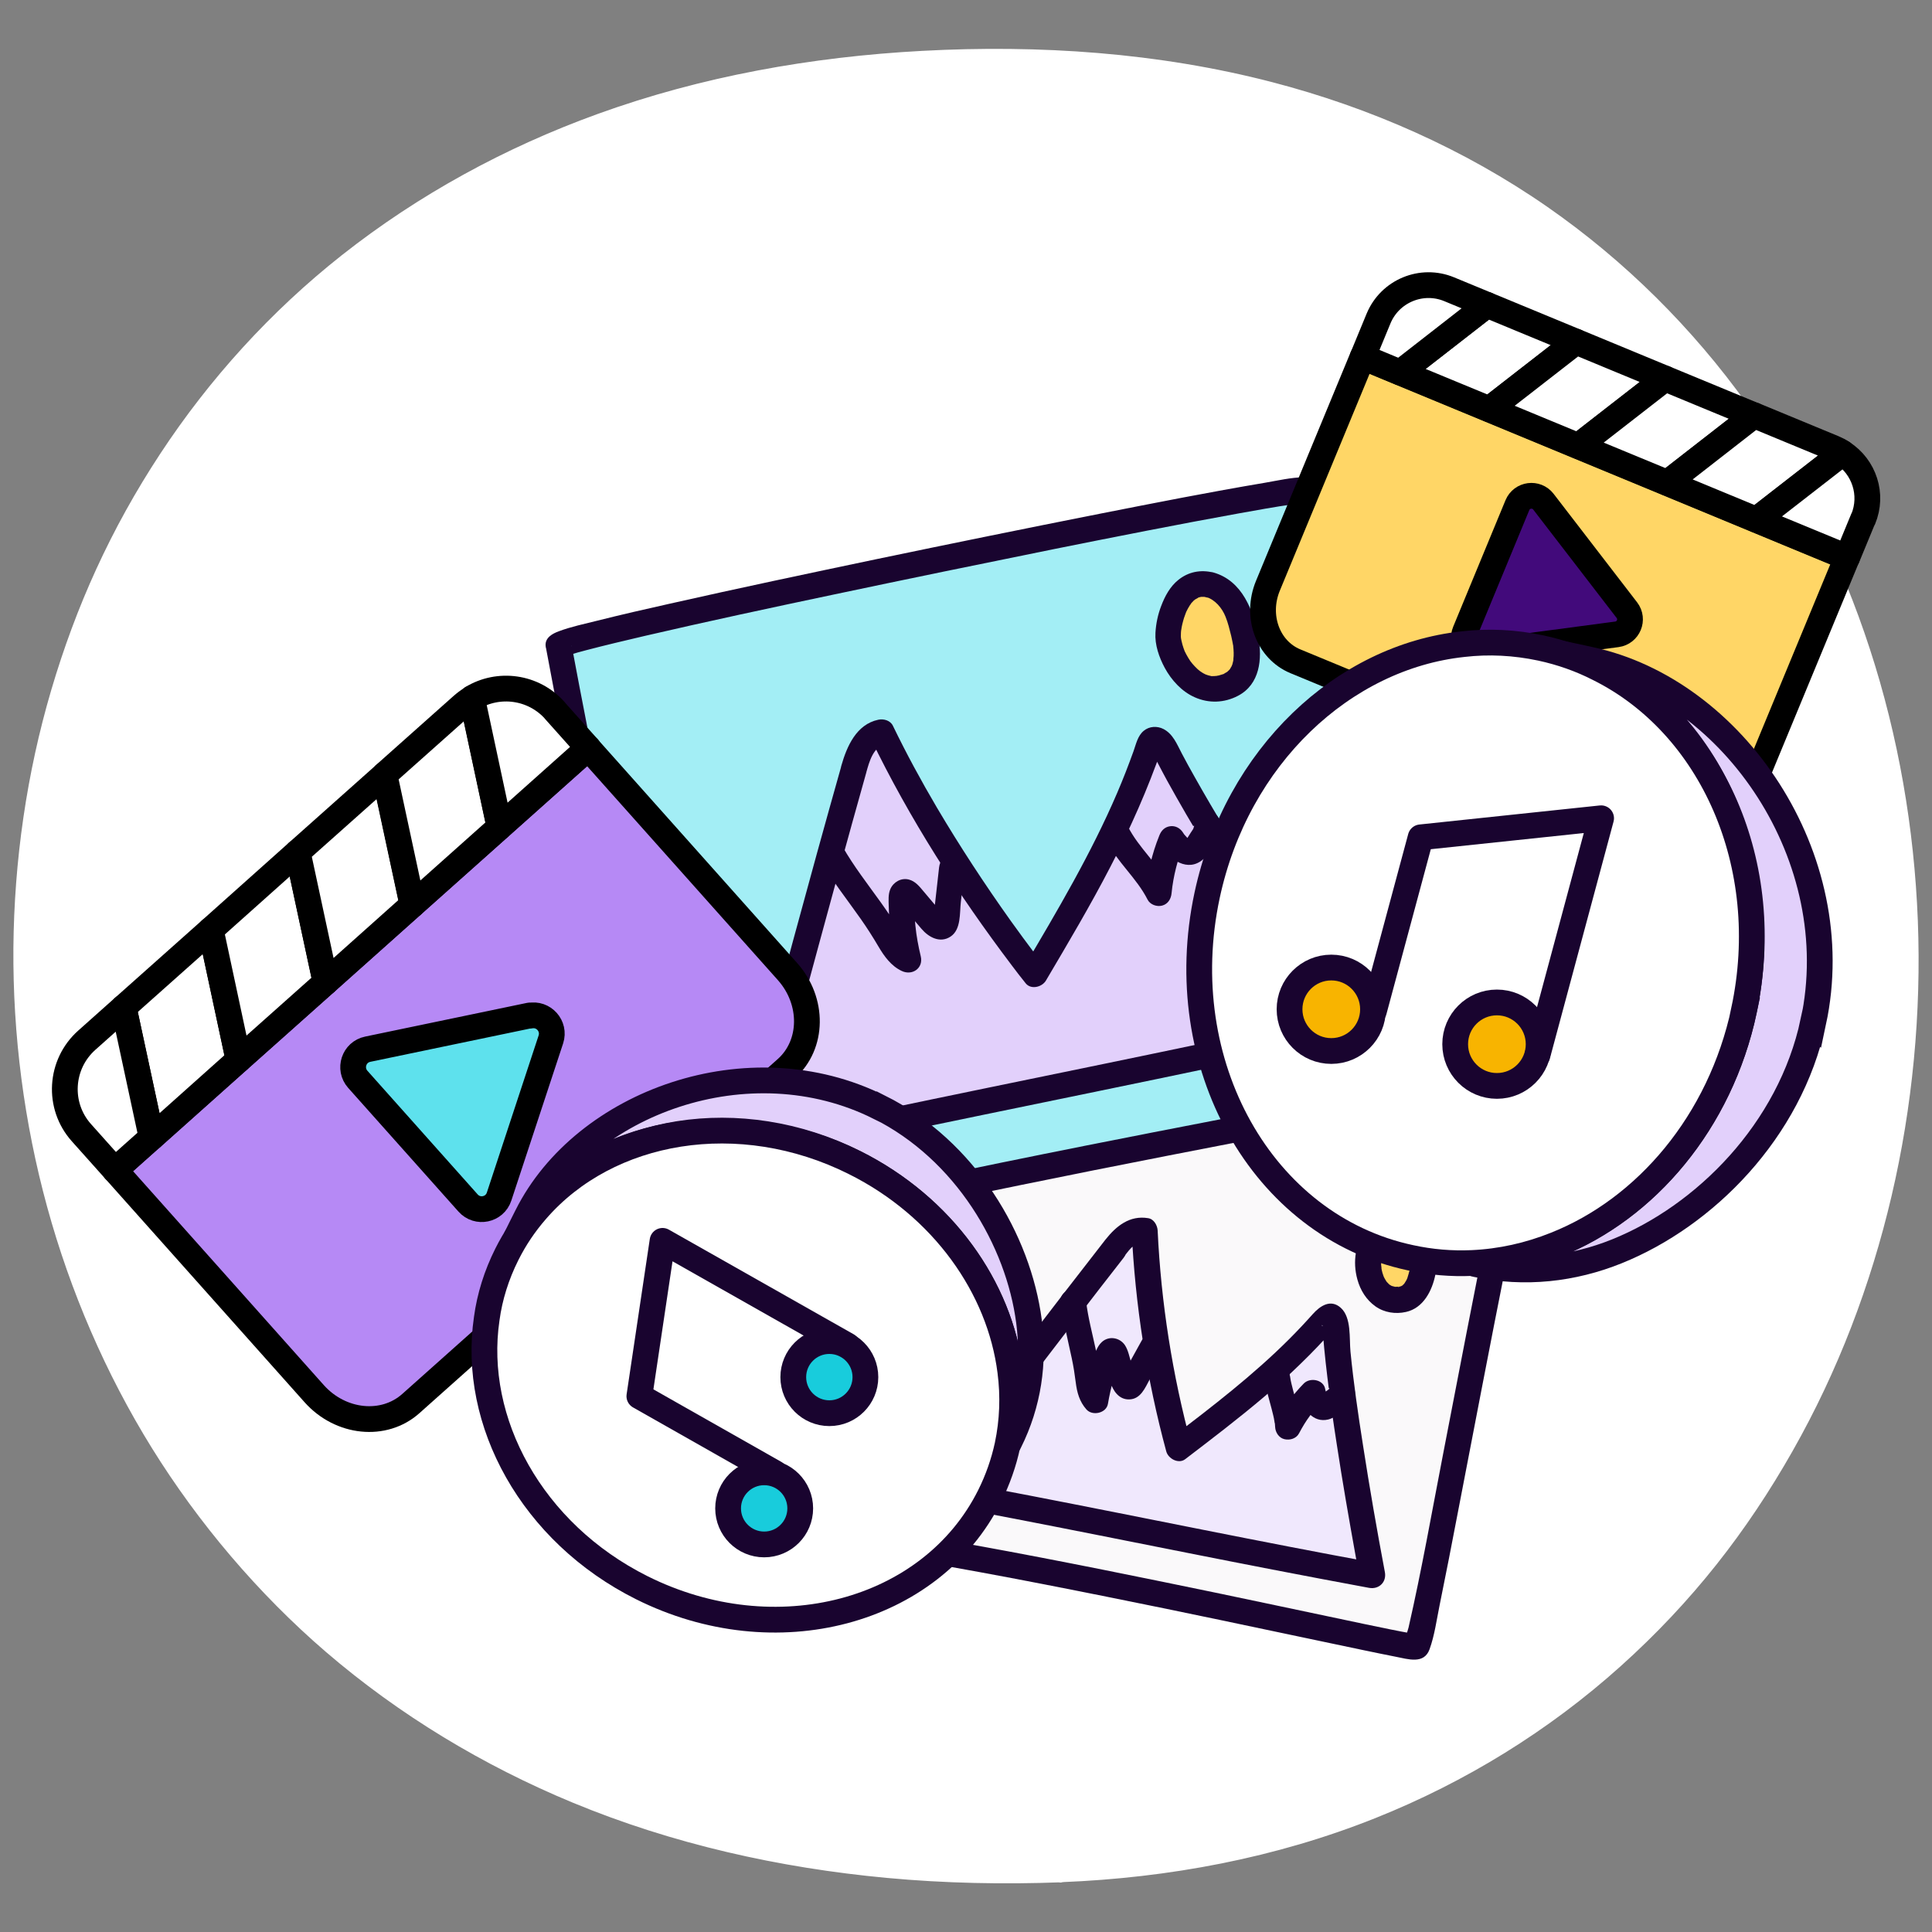 <?xml version="1.0" encoding="UTF-8"?>
<svg xmlns="http://www.w3.org/2000/svg" viewBox="0 0 150 150">
  <rect x="0" y="0" width="150" height="150" fill="#808080" stroke="none"/>
  <defs>
    <style>
      .cls-1 {
        fill: #5ee1ed;
      }

      .cls-1, .cls-2, .cls-3, .cls-4, .cls-5, .cls-6, .cls-7, .cls-8, .cls-9, .cls-10 {
        stroke-width: 2px;
      }

      .cls-1, .cls-3, .cls-6, .cls-7, .cls-8 {
        stroke: #000;
      }

      .cls-1, .cls-3, .cls-6, .cls-7, .cls-8, .cls-10 {
        stroke-linecap: round;
        stroke-linejoin: round;
      }

      .cls-11 {
        fill: #f0e8fd;
      }

      .cls-12, .cls-2, .cls-7 {
        fill: #fff;
      }

      .cls-13, .cls-8 {
        fill: #ffd666;
      }

      .cls-14 {
        fill: #faf9fa;
      }

      .cls-15 {
        fill: #a3eef5;
      }

      .cls-16, .cls-5 {
        fill: #e2d0fb;
      }

      .cls-17 {
        fill: #19042f;
      }

      .cls-2, .cls-4, .cls-5, .cls-9 {
        stroke-miterlimit: 10;
      }

      .cls-2, .cls-4, .cls-5, .cls-9, .cls-10 {
        stroke: #19042f;
      }

      .cls-3 {
        fill: #420a7b;
      }

      .cls-4 {
        fill: #18ccdc;
      }

      .cls-6 {
        fill: #b689f5;
      }

      .cls-9 {
        fill: #f8b400;
      }

      .cls-10 {
        fill: none;
      }
    </style>
  </defs>
  <g id="Layer_1" data-name="Layer 1">
    <g>
      <path class="cls-12" d="m82.42,145.13c86.66-3.35,89.02-138.3-2.71-140.31-105.57-2.32-102.41,144.38,2.71,140.31Z"/>
      <path class="cls-12" d="m82.42,146.13c8.33-.33,16.63-1.88,24.38-4.98,6.98-2.79,13.43-6.76,19.02-11.78s9.82-10.48,13.35-16.7,6.07-12.9,7.69-19.81,2.32-14.22,2.04-21.39-1.51-14.29-3.73-21.1-5.37-13.18-9.5-18.95c-4.27-5.96-9.5-11.16-15.52-15.35-6.46-4.49-13.76-7.71-21.37-9.69-8.85-2.3-18.09-2.92-27.2-2.43-8.57.46-17.13,1.98-25.21,4.91-7.15,2.59-13.87,6.25-19.84,10.96-5.49,4.34-10.25,9.57-14.09,15.41s-6.55,11.86-8.46,18.34-2.88,13.26-2.94,20.01c-.05,6.78.83,13.58,2.62,20.12s4.54,12.94,8.14,18.74,8.24,11.29,13.52,15.83c5.71,4.9,12.19,8.8,19.13,11.68,7.77,3.22,16.04,5.07,24.4,5.85,4.51.42,9.05.51,13.57.34,1.28-.05,1.29-2.05,0-2-8.88.34-17.81-.36-26.44-2.51-7.41-1.84-14.53-4.74-21.03-8.77-5.94-3.69-11.26-8.28-15.79-13.65-4.27-5.07-7.83-10.92-10.46-17.08s-4.3-12.59-5.09-18.88-.75-13.36.21-19.71,2.88-12.94,5.6-18.78,6.52-11.66,11.02-16.55c4.8-5.22,10.37-9.54,16.58-12.95,6.86-3.77,14.33-6.3,22.01-7.79,8.86-1.72,18.08-2.11,27.07-1.27,8.11.76,16.17,2.74,23.57,6.18,6.62,3.08,12.64,7.24,17.79,12.4,4.95,4.97,8.98,10.71,12.09,17.02s5.15,12.88,6.32,19.73c1.16,6.77,1.4,13.89.72,20.82s-2.31,13.82-4.86,20.34-5.99,12.52-10.25,17.82-9.77,10.28-15.79,13.99c-6.51,4.01-13.71,6.74-21.2,8.25-3.98.8-8.01,1.25-12.07,1.41-1.28.05-1.29,2.05,0,2Z"/>
    </g>
  </g>
  <g id="Layer_6" data-name="Layer 6">
    <g>
      <g>
        <g>
          <path class="cls-14" d="m73.52,83.35c.13-.62,43.78,8.07,43.68,8.59-2.89,14.01-6.82,35.7-7.19,35.92-.38.22-26.18-5.8-43.61-8.46,0,0,3.99-21.55,7.13-36.05Z"/>
          <path class="cls-17" d="m74.48,83.61c-.16.46-.48.58-.77.69-.19.07-.12,0-.03.01.1.02.21,0,.31.02.15.01.3.03.45.05.09.01.18.02.27.03.16.02-.25-.04-.09-.01.06,0,.11.02.17.02,1.2.17,2.39.37,3.59.58,3.73.65,7.45,1.35,11.16,2.07,4.31.83,8.61,1.69,12.91,2.57,3.52.72,7.04,1.45,10.55,2.24,1.01.23,2.03.45,3.03.72.24.06.49.18.74.22.17.03-.26-.13-.14-.06-.1-.06-.32-.37-.37-.62-.12-.56-.1-.13-.15.1-.04.19-.08.38-.12.57-.08.38-.16.77-.24,1.15-1.28,6.3-2.49,12.62-3.71,18.94-.87,4.49-1.66,9-2.68,13.46-.07.32-.31.81-.29,1.13,0-.06.1-.24.21-.34.19-.17.46-.24.67-.28-.02,0-.04,0-.06,0-.05,0-.26-.02-.02,0s-.05,0-.11-.02c-1.27-.22-2.52-.49-3.78-.75-5.16-1.08-10.3-2.19-15.47-3.24-6.44-1.32-12.89-2.59-19.37-3.69-1.5-.25-3.01-.5-4.51-.73l.7,1.23c.5-2.71,1.02-5.42,1.53-8.13,1.12-5.87,2.26-11.75,3.45-17.61.7-3.44,1.41-6.88,2.15-10.32.27-1.25-1.66-1.79-1.93-.53-1.33,6.14-2.56,12.31-3.77,18.48-.96,4.91-1.9,9.82-2.83,14.74-.18.95-.36,1.89-.53,2.84-.09.48.13,1.14.7,1.23,6.66,1.02,13.27,2.28,19.88,3.61,5.8,1.16,11.58,2.39,17.37,3.61,1.67.35,3.34.71,5.02,1.04.94.18,2.19.61,2.62-.58.39-1.08.55-2.29.78-3.42.49-2.4.96-4.81,1.42-7.22,1.25-6.47,2.48-12.94,3.77-19.4.31-1.56.62-3.12.94-4.67.12-.58.45-1.36.13-1.91-.16-.28-.4-.4-.68-.51-.62-.24-1.3-.38-1.94-.53-3.15-.76-6.33-1.41-9.5-2.07-4.4-.91-8.8-1.79-13.2-2.66-4.06-.79-8.13-1.57-12.2-2.3-1.42-.25-2.84-.5-4.26-.72-.82-.13-1.67-.32-2.51-.32-.55,0-1,.21-1.2.77-.43,1.21,1.5,1.74,1.93.53Z"/>
        </g>
        <g>
          <g>
            <path class="cls-11" d="m86.51,96.92c.59-.76,1.41-1.62,2.35-1.4.38,8.5,2.65,16.89,2.65,16.89,4.2-3.2,7.92-6.05,11.39-10.03.06-.07.13-.15.22-.18.32-.11.51.36.53.7.36,6.19,2.87,19.39,2.87,19.39-11.04-2.02-23.3-4.63-34.34-6.65,0,0,9.16-12.11,14.32-18.72Z"/>
            <path class="cls-17" d="m87.22,97.63c.26-.33.86-1.23,1.37-1.14l-.73-.96c.27,5.75,1.18,11.59,2.69,17.16.15.56.95,1,1.47.6,2.08-1.59,4.17-3.18,6.17-4.88.95-.81,1.88-1.64,2.77-2.51.47-.45.93-.92,1.38-1.39.23-.24.45-.48.68-.73.19-.21.39-.55.62-.69l-.5.14h-.02c-.15-.09-.29-.18-.44-.26-.13-.13.01-.08,0-.04s0,.18.01.23c.01.16.02.32.03.48.03.34.06.69.09,1.03.07.76.16,1.52.25,2.28.21,1.74.46,3.48.73,5.21.44,2.89.94,5.76,1.46,8.64.11.59.22,1.19.33,1.78l1.23-1.23c-8.96-1.64-17.89-3.5-26.84-5.23-2.5-.48-5-.96-7.5-1.42l.6,1.47c3.45-4.56,6.91-9.11,10.4-13.65,1.25-1.63,2.5-3.25,3.77-4.87.33-.43.41-1,0-1.41-.35-.35-1.08-.43-1.41,0-4.48,5.74-8.88,11.54-13.28,17.33-.4.53-.8,1.06-1.2,1.59-.37.49,0,1.36.6,1.47,8.96,1.64,17.89,3.5,26.84,5.23,2.5.48,5,.96,7.5,1.42.78.14,1.38-.45,1.23-1.23-.62-3.28-1.19-6.56-1.7-9.86-.38-2.41-.73-4.82-.97-7.25-.1-1.03.09-2.64-.75-3.4-.79-.71-1.61-.15-2.18.49s-1.19,1.3-1.82,1.93c-2.8,2.8-5.94,5.21-9.08,7.61l1.47.6c-1.46-5.4-2.35-11.04-2.61-16.63-.02-.4-.29-.89-.73-.96-1.43-.24-2.47.59-3.32,1.66-.34.42-.41,1,0,1.41.35.35,1.08.43,1.41,0Z"/>
          </g>
          <g>
            <path class="cls-13" d="m109.79,94.9c.74.59.96,1.65.84,2.59s-.29,3.79-2.59,3.37c-1.57-.29-2.15-2.47-1.69-4,.23-.75,1.88-3.2,3.44-1.97Z"/>
            <path class="cls-17" d="m109.09,95.61c.07.05.13.11.19.17.03.03.18.24.06.06.05.07.09.14.13.22.02.03.11.28.04.07.06.17.1.33.14.5.06.27,0-.2,0,.08,0,.09.01.18.01.26,0,.24-.03.48-.06.73,0,.08-.02.16-.03.24,0,.04-.03.2,0,0,.03-.21,0,.02,0,.06-.07.43-.18.83-.31,1.25-.06.19.11-.21.02-.04-.03.05-.05.1-.07.15-.05.1-.11.18-.17.28-.09.17.16-.17.03-.03-.02.02-.05.05-.07.08-.04.04-.08.07-.11.11-.1.11.21-.12,0,0-.04.02-.1.05-.14.08-.15.1.22-.05.04-.02-.05,0-.11.03-.16.05-.19.05-.07-.06.03,0-.04-.03-.26,0-.32,0-.23,0,.22.06-.02,0-.09-.02-.18-.05-.27-.07-.22-.06.18.11,0,0-.06-.03-.11-.07-.17-.1-.19-.11.15.15,0,0-.05-.05-.1-.09-.14-.14,0,0-.09-.09-.09-.1l.07.1s-.05-.07-.08-.11c-.09-.14-.17-.28-.24-.43.11.24.01.02,0-.03-.02-.07-.05-.14-.07-.21-.04-.14-.07-.29-.09-.43.05.25,0-.09-.01-.18,0-.17,0-.35,0-.52,0-.08-.03-.27,0-.03,0-.06.03-.15.04-.21.02-.1.05-.2.08-.31.07-.26-.11.19,0-.02.06-.11.11-.22.18-.32.07-.12.15-.24.23-.35.1-.15-.04.04-.04.05.01-.06.13-.16.17-.2.1-.12.21-.23.33-.34.02-.02.12-.13.15-.13-.12.09-.13.1-.04.03.04-.03.07-.05.11-.07.05-.04.11-.07.17-.1.19-.1.04.02,0,0,.01,0,.16-.05.18-.06.27-.07-.13-.02.04-.02.02,0,.17.01.18,0-.16-.03-.19-.03-.08,0,.04,0,.08.02.12.03.21.05-.17-.12.01,0,.08.06.17.11.25.17.42.32,1.14.08,1.37-.36.28-.53.09-1.03-.36-1.37-.71-.54-1.62-.59-2.43-.26-.74.31-1.3.89-1.78,1.51-.88,1.15-1.11,2.63-.72,4.02.23.83.69,1.57,1.39,2.07s1.58.62,2.38.44c1.35-.3,2.03-1.65,2.28-2.89.32-1.6.47-3.59-.93-4.74-.4-.33-1.03-.42-1.41,0-.34.37-.43,1.06,0,1.41Z"/>
          </g>
          <g>
            <path class="cls-11" d="m83.36,101.06c.21,1.89.92,4.09,1.13,5.99.06.6.15,1.24.57,1.68.2-1.24.55-2.45,1.05-3.6.05-.12.13-.25.25-.25.14,0,.22.16.26.3.19.65.39,1.3.58,1.96.08.27.3.61.56.5.1-.04.16-.14.21-.24.51-.93,1.02-1.86,1.53-2.78"/>
            <path class="cls-17" d="m82.36,101.06c.17,1.49.54,2.93.85,4.39.14.65.23,1.25.31,1.88.1.79.29,1.49.83,2.1.47.53,1.55.29,1.67-.44.11-.64.25-1.28.43-1.9.09-.31.19-.62.31-.93.05-.13.1-.26.15-.39.03-.09.07-.17.1-.26,0,.03-.02.06-.04.09l-.44.26.09-.02h-.53l-.1-.04-.36-.36c.06.09.07.09.02,0,.03.09.06.19.08.28.05.16.1.33.15.49.1.35.21.7.31,1.05.21.69.66,1.41,1.48,1.39.89-.02,1.23-.89,1.59-1.55s.73-1.33,1.1-1.99c.62-1.13-1.1-2.14-1.73-1.01-.26.46-.51.93-.77,1.39-.13.24-.27.49-.4.73-.07.12-.39.53-.37.66l1.08.02c-.05-.1-.07-.12-.04-.06,0,.08-.06-.21-.07-.25-.08-.26-.15-.51-.23-.77-.14-.46-.23-.98-.49-1.38-.4-.6-1.25-.75-1.8-.24-.38.35-.53.91-.71,1.38-.35.94-.6,1.91-.76,2.89l1.67-.44c-.2-.22-.26-.8-.31-1.22-.08-.68-.21-1.35-.35-2.01-.26-1.23-.61-2.52-.75-3.73-.06-.54-.42-1-1-1-.49,0-1.06.46-1,1h0Z"/>
          </g>
          <g>
            <path class="cls-11" d="m99.14,106.51c.07,1.38.79,2.89.86,4.27.51-.98,1.17-1.89,1.95-2.68.08.54.37,1.23.9,1.13.13-.03.24-.1.35-.18.57-.42.62-.34,1-.94"/>
            <path class="cls-17" d="m98.14,106.51c.05.79.23,1.56.44,2.32.09.34.19.69.27,1.04.04.17.08.34.1.51,0,.06.02.11.03.17-.01-.11-.02-.13,0-.06,0,.1.02.19.02.29.02.43.29.86.73.96s.92-.06,1.13-.46c.25-.48.53-.94.85-1.37.03-.05.07-.09.1-.14.02-.03.15-.19.03-.04.08-.1.16-.2.25-.3.18-.21.37-.42.56-.61l-1.67-.44c.17,1.03.96,2.11,2.14,1.83.4-.1.75-.38,1.08-.62.37-.26.62-.58.86-.96.28-.44.11-1.12-.36-1.37s-1.07-.12-1.37.36c-.04.06-.08.13-.12.19-.13.2-.02-.02.02-.02-.02,0-.17.16-.18.18.1-.15.18-.13.06-.06-.04.03-.09.06-.13.09-.12.08-.23.17-.35.25-.06.04-.26.11-.05.03l.15-.02c.18.03.21.04.11,0l.14.06c.13.11.15.13.07.06-.12-.13.1.2.01.02-.01-.02-.09-.17-.09-.17.02,0,.08.24.02.03-.04-.13-.07-.26-.1-.4-.12-.76-1.19-.94-1.67-.44-.83.85-1.55,1.83-2.1,2.88l1.86.5c-.05-.79-.23-1.56-.44-2.32-.09-.34-.19-.69-.27-1.04-.04-.17-.08-.34-.1-.51,0-.06-.02-.11-.03-.17.01.11.02.13,0,.06,0-.1-.02-.19-.02-.29-.03-.52-.44-1.03-1-1-.52.02-1.03.44-1,1h0Z"/>
          </g>
        </g>
      </g>
      <g>
        <g>
          <path class="cls-15" d="m43.4,50.14c-.15-.81,57.97-12.75,58.1-12.07,3.58,18.2,9.82,46.11,9.47,46.56-.35.46-35.16,6.45-57.96,12.19,0,0-6.08-27.76-9.61-46.69Z"/>
          <path class="cls-17" d="m44.4,50.14c.03.36-.25.67-.45.81.03-.02.07-.03.1-.05-.33.19-.05.02.14-.04.43-.14.86-.26,1.29-.37,1.52-.4,3.06-.76,4.59-1.12,4.87-1.13,9.77-2.18,14.66-3.21,5.73-1.21,11.47-2.39,17.21-3.55,4.74-.95,9.48-1.89,14.24-2.75,1.4-.25,2.81-.51,4.22-.71.07-.01.43-.06.21-.03s.12-.01.19-.02c.14-.02.28-.03.42-.04.24-.02.21.03-.03-.03-.18-.05-.79-.41-.67-.68-.05.11.1.51.13.64.1.49.19.98.29,1.46,1.68,8.41,3.46,16.79,5.23,25.18,1.25,5.91,2.61,11.82,3.64,17.77.05.3.1.61.15.91-.07-.46-.03.18.01.25-.09-.15.27-.65.46-.77.03-.02.32-.09.1-.05-.17.04-.33.09-.49.13-1.68.4-3.39.71-5.09,1.05-6.89,1.35-13.79,2.66-20.68,4.03-8.58,1.71-17.15,3.49-25.67,5.49-1.96.46-3.91.93-5.87,1.42l1.23.7c-.77-3.5-1.52-7.01-2.27-10.51-1.62-7.6-3.21-15.21-4.75-22.83-.89-4.44-1.77-8.89-2.6-13.34-.24-1.26-2.16-.73-1.93.53,1.5,8.03,3.13,16.03,4.79,24.03,1.32,6.35,2.67,12.7,4.04,19.04.26,1.21.52,2.41.79,3.62.12.54.73.82,1.23.7,8.59-2.16,17.25-4.01,25.92-5.78,7.7-1.58,15.43-3.06,23.15-4.56,2.3-.44,4.6-.88,6.89-1.36.93-.19,2.73-.28,2.74-1.56,0-.55-.14-1.13-.23-1.67-.17-1-.37-2-.57-3-.62-3.15-1.29-6.29-1.95-9.43-1.78-8.47-3.59-16.94-5.33-25.42-.41-2.03-.83-4.06-1.23-6.09-.13-.68-.14-1.61-.94-1.84-.15-.04-.31-.05-.47-.04-1.01.02-2.04.26-3.03.43-4.28.72-8.53,1.56-12.79,2.4-5.81,1.15-11.61,2.33-17.41,3.54-5.34,1.12-10.69,2.25-16.01,3.45-1.88.42-3.76.85-5.63,1.32-.99.25-2.02.46-2.98.82-.49.18-1.08.49-1.03,1.13.11,1.27,2.11,1.28,2,0Z"/>
        </g>
        <g>
          <g>
            <path class="cls-16" d="m66.3,59.7c.34-1.21.9-2.65,2.17-2.87,4.8,9.95,11.87,18.81,11.87,18.81,3.53-5.97,6.66-11.27,8.9-17.8.04-.12.08-.24.18-.33.34-.3.81.16,1.01.56,3.6,7.21,13.42,21.68,13.42,21.68-14.6,3.23-31.02,6.38-45.62,9.61,0,0,5.09-19.14,8.07-29.68Z"/>
            <path class="cls-17" d="m67.26,59.96c.23-.81.53-1.97,1.47-2.17l-1.13-.46c3.01,6.23,6.79,12.12,10.96,17.63.35.46.7.93,1.07,1.38.41.52,1.27.3,1.57-.2,1.73-2.93,3.47-5.86,5.03-8.88.77-1.48,1.49-2.99,2.16-4.52.33-.76.65-1.52.95-2.29.16-.42.32-.84.48-1.26.14-.37.23-.85.46-1.16l-.36.36.13-.08-.5.14c-.16.02-.17-.16.01.14.04.07.07.14.1.21.09.18.18.36.28.54.22.42.44.84.67,1.26.48.88.99,1.76,1.49,2.63,1.1,1.88,2.23,3.73,3.39,5.57,2.02,3.21,4.08,6.39,6.19,9.55.43.65.86,1.29,1.3,1.93l.6-1.47c-11.91,2.63-23.88,4.99-35.81,7.5-3.27.69-6.55,1.39-9.81,2.11l1.23,1.23c1.94-7.28,3.9-14.56,5.89-21.83.72-2.62,1.44-5.23,2.18-7.85.35-1.24-1.58-1.77-1.93-.53-2.56,9.05-4.99,18.14-7.42,27.22-.22.82-.44,1.63-.65,2.45-.2.76.49,1.39,1.23,1.23,11.91-2.63,23.88-4.99,35.81-7.5,3.27-.69,6.55-1.39,9.81-2.11.6-.13.95-.95.6-1.47-2.38-3.51-4.7-7.07-6.97-10.66-1.72-2.73-3.42-5.48-5-8.3-.34-.6-.67-1.2-.99-1.81-.37-.7-.67-1.5-1.42-1.89-.49-.25-1.1-.22-1.53.14-.48.39-.6,1.05-.8,1.6-.39,1.08-.8,2.14-1.25,3.19-2.03,4.74-4.66,9.18-7.28,13.61l1.57-.2c-.06-.08-.12-.16-.18-.23-.03-.04-.07-.09-.1-.13-.14-.18.11.14,0,0s-.22-.29-.34-.44c-.66-.87-1.31-1.76-1.95-2.65-2.03-2.85-3.95-5.78-5.73-8.79-1.22-2.07-2.37-4.19-3.42-6.36-.2-.41-.72-.55-1.13-.46-1.7.36-2.44,2.06-2.87,3.57-.36,1.24,1.57,1.77,1.93.53Z"/>
          </g>
          <g>
            <path class="cls-13" d="m93.91,45.38c1.21.32,2.02,1.49,2.36,2.67.33,1.18,1.57,4.68-1.47,5.35-2.08.46-3.91-1.84-4.12-3.91-.1-1.02.68-4.78,3.23-4.11Z"/>
            <path class="cls-17" d="m93.64,46.35c.69.2,1.24.85,1.51,1.53.19.47.32,1,.44,1.49.06.26.11.52.16.79s-.01-.22,0,.04c0,.08.02.15.02.23.01.17.02.33.01.5,0,.08-.06.5,0,.22-.03.15-.06.29-.1.43,0,.01-.09.24-.03.09s-.04.07-.04.08c-.04.06-.08.12-.11.19-.06.09-.06.08.02-.02-.03.04-.07.08-.1.11-.06.05-.11.11-.17.16.16-.13.04-.03,0-.01-.08.04-.15.09-.22.13-.23.13.17-.04-.1.04-.1.03-.19.06-.29.09,0,0-.34.06-.15.04-.07,0-.14,0-.21.01-.07,0-.14,0-.2,0,.1.02.09.02-.04,0-.37-.08-.53-.14-.88-.39-.19-.13-.58-.54-.74-.77-.12-.17-.22-.35-.32-.53-.12-.22-.14-.27-.21-.48-.06-.17-.11-.35-.15-.53-.02-.1-.05-.21-.06-.32.02.14,0-.04,0-.06,0-.19.01-.38.03-.57-.03.34.02-.1.04-.18.03-.14.06-.28.1-.42.04-.17.1-.34.16-.5.03-.07.05-.14.08-.22-.06.16-.02.05.02-.04.08-.16.16-.32.26-.47.04-.06.09-.12.13-.19.12-.19-.14.12.03-.03.05-.05.1-.11.15-.16.05-.05.29-.21.07-.07.08-.05.44-.21.2-.14.07-.02.14-.04.21-.06.05-.01.1-.02.14-.03-.14.02-.15.02-.04.01.07,0,.16,0,.24,0,.11.01.11.01-.01,0,.06.01.12.02.18.04,1.25.31,1.78-1.62.53-1.93-.98-.24-1.93-.06-2.71.57-.65.52-1.05,1.27-1.34,2.04-.25.65-.4,1.36-.44,2.06-.06.94.28,1.91.72,2.73.52.96,1.33,1.85,2.34,2.29,1.09.48,2.28.44,3.35-.12,1.7-.89,1.89-2.86,1.58-4.55-.38-2.08-1.25-4.38-3.48-5.02-1.24-.36-1.77,1.57-.53,1.93Z"/>
          </g>
          <g>
            <path class="cls-16" d="m64.54,66.25c1.22,2.16,3.22,4.42,4.44,6.57.38.68.82,1.41,1.56,1.71-.38-1.58-.57-3.21-.55-4.84,0-.16.03-.36.18-.43.18-.08.36.08.48.23.57.68,1.14,1.36,1.72,2.04.24.28.68.58.94.31.1-.1.12-.25.13-.39.16-1.37.31-2.74.47-4.11"/>
            <path class="cls-17" d="m63.67,66.75c.92,1.61,2.08,3.06,3.14,4.57.5.71.96,1.43,1.4,2.18s.99,1.51,1.81,1.89,1.68-.23,1.47-1.13c-.19-.79-.34-1.59-.42-2.4-.04-.42-.07-.84-.09-1.26,0-.18-.01-.36-.01-.54,0-.12,0-.24,0-.36-.01.04-.02.09-.03.13l-.36.36.08-.05-.5.14c-.26-.12-.3-.1-.11.07.08.09.15.18.23.27.15.18.31.36.46.54.27.32.53.64.8.95.56.66,1.45,1.15,2.27.6s.69-1.83.79-2.68.2-1.79.31-2.68c.06-.54-.5-1-1-1-.59,0-.94.46-1,1-.08.71-.16,1.43-.24,2.14-.04.36-.08.71-.12,1.07-.02.2,0,.62-.1.78l.36-.36.47.03-.11-.07s-.06-.08-.09-.11c-.16-.17-.31-.36-.46-.54-.31-.36-.61-.72-.92-1.09s-.63-.78-1.13-.91c-.6-.16-1.2.19-1.44.73-.18.41-.14.88-.13,1.31.01.48.04.96.08,1.44.1,1.02.26,2.03.5,3.02l1.47-1.13c-.64-.29-.93-.9-1.27-1.48-.43-.74-.91-1.44-1.41-2.14-1.01-1.41-2.09-2.79-2.95-4.3-.64-1.12-2.37-.11-1.73,1.01h0Z"/>
          </g>
          <g>
            <path class="cls-16" d="m86.72,64.69c.79,1.62,2.45,3.04,3.24,4.66.13-1.43.48-2.85,1.03-4.19.37.6,1.09,1.28,1.69.88.15-.1.25-.25.34-.39.49-.79.59-.72.74-1.63"/>
            <path class="cls-17" d="m85.86,65.19c.87,1.75,2.38,2.96,3.24,4.66.2.39.72.57,1.13.46.45-.12.69-.52.73-.96.13-1.33.48-2.67.99-3.93l-1.83.24c.7,1.08,2.1,2.1,3.3,1.05.36-.31.63-.8.88-1.21.23-.38.35-.79.42-1.23.09-.53-.14-1.08-.7-1.23-.48-.13-1.14.16-1.23.7-.03.16-.05.32-.1.47-.02.06-.05.14-.06.2,0-.05.1-.18.03-.08-.15.21-.28.44-.42.65-.05.08-.09.16-.15.23.09-.11-.21.13.05-.02.11-.05.13-.07.05-.04-.07.02-.06.02.05-.01.06,0,.2.08.12.02-.02-.02-.2-.12-.08-.03-.07-.05-.13-.11-.19-.18-.18-.19-.13-.14-.25-.32-.22-.34-.59-.54-1-.48s-.68.33-.83.72c-.58,1.43-.92,2.92-1.06,4.46l1.86-.5c-.87-1.75-2.38-2.96-3.24-4.66-.24-.48-.92-.62-1.37-.36-.49.29-.6.88-.36,1.37h0Z"/>
          </g>
        </g>
      </g>
      <g>
        <path class="cls-6" d="m45.67,58.08l15.47,17.35c2.05,2.3,2,5.68-.09,7.54l-29.15,26c-2.09,1.87-5.46,1.53-7.51-.77l-15.47-17.35,36.75-32.78Z"/>
        <g>
          <polygon class="cls-7" points="16.36 72.19 18.52 82.29 11.77 88.32 9.6 78.21 16.36 72.19"/>
          <polygon class="cls-7" points="23.11 66.16 25.28 76.27 18.52 82.29 16.36 72.19 23.11 66.16"/>
          <polygon class="cls-7" points="29.87 60.14 32.03 70.24 25.28 76.27 23.11 66.16 29.87 60.14"/>
          <path class="cls-7" d="m36.64,54.21l2.14,10.01-6.76,6.03-2.17-10.1,6.03-5.37c.24-.21.48-.39.75-.55Z"/>
          <path class="cls-7" d="m43.07,55.16l2.6,2.91-6.88,6.14-2.14-10.01c2.05-1.25,4.77-.9,6.43.96Z"/>
          <path class="cls-7" d="m9.6,78.21l2.17,10.1-2.85,2.54-2.6-2.91c-1.87-2.09-1.68-5.31.42-7.18l2.86-2.55Z"/>
        </g>
        <path class="cls-1" d="m41.13,78.86c1.07-.22,1.98.8,1.64,1.84l-2.01,6.1-2.01,6.1c-.34,1.04-1.68,1.32-2.41.5l-4.28-4.8-4.28-4.8c-.73-.82-.3-2.12.77-2.34l6.29-1.31,6.29-1.31Z"/>
      </g>
      <g>
        <path class="cls-8" d="m143.41,43.27l-7.35,17.76c-.97,2.35-3.5,3.53-5.65,2.65l-29.84-12.34c-2.14-.89-3.1-3.51-2.13-5.86l7.35-17.76,37.61,15.56Z"/>
        <g>
          <polygon class="cls-7" points="122.37 26.53 115.63 31.77 108.71 28.91 115.45 23.67 122.37 26.53"/>
          <polygon class="cls-7" points="129.28 29.39 122.54 34.63 115.63 31.77 122.37 26.53 129.28 29.39"/>
          <polygon class="cls-7" points="136.2 32.25 129.46 37.49 122.54 34.63 129.28 29.39 136.2 32.25"/>
          <path class="cls-7" d="m143.04,35.16l-6.68,5.19-6.91-2.86,6.74-5.25,6.17,2.55c.24.1.47.22.68.36Z"/>
          <path class="cls-7" d="m144.65,40.29l-1.23,2.98-7.04-2.91,6.68-5.19c1.67,1.08,2.39,3.22,1.6,5.13Z"/>
          <path class="cls-7" d="m115.45,23.67l-6.74,5.25-2.91-1.21,1.23-2.98c.89-2.14,3.35-3.16,5.49-2.27l2.93,1.21Z"/>
        </g>
        <path class="cls-3" d="m126.31,47.37c.55.72.12,1.76-.78,1.88l-5.27.7-5.27.7c-.9.12-1.59-.78-1.24-1.61l2.03-4.91,2.03-4.91c.35-.84,1.47-.98,2.02-.27l3.24,4.21,3.24,4.21Z"/>
      </g>
      <g>
        <path class="cls-5" d="m140.78,79.33c-1.81,8.48-8.44,15.08-15.24,17.82-3.42,1.38-7.16,1.81-10.9,1.01-.12-.03-.24-.05-.35-.09,2.24-.1,4.42-.59,6.49-1.42,7.02-2.79,12.77-9.51,14.63-18.2,2.41-11.28-2.86-24.53-14.19-27.71.14.02,2.09.45,2.23.48,11.13,2.38,20.07,15.36,17.34,28.12Z"/>
        <path class="cls-2" d="m135.41,78.44c-1.86,8.69-7.61,15.41-14.63,18.2-2.07.83-4.25,1.32-6.49,1.42-1.59.07-3.19-.06-4.79-.41-11.52-2.46-18.58-15.06-15.78-28.14,2.31-10.79,10.59-18.51,19.88-19.5,1.98-.23,4.01-.13,6.03.3,1.58.34,3.08.87,4.47,1.58,8.79,4.35,13.71,15.26,11.3,26.55Z"/>
        <g>
          <circle class="cls-9" cx="103.36" cy="78.36" r="3.24"/>
          <circle class="cls-9" cx="116.22" cy="81.07" r="3.24"/>
          <polyline class="cls-10" points="106.67 78.5 110.3 65.01 124.31 63.53 119.37 81.91"/>
        </g>
      </g>
      <g>
        <path class="cls-5" d="m68.26,85.95c6.72,3.36,10.81,10.35,11.63,16.64.42,3.17-.04,6.4-1.52,9.36-.05.09-.09.19-.15.28.4-1.9.46-3.83.22-5.75-.82-6.49-5.21-12.77-12.09-16.21-8.94-4.47-21.18-2.92-26.31,5.89.05-.12.83-1.65.88-1.76,4.41-8.81,17.23-13.49,27.33-8.44Z"/>
        <path class="cls-2" d="m66.35,90.26c6.88,3.44,11.27,9.72,12.09,16.21.25,1.92.18,3.85-.22,5.75-.29,1.34-.75,2.66-1.38,3.92-4.56,9.12-16.65,12.31-27.01,7.13-8.54-4.27-13.22-12.89-12.04-20.89.23-1.71.76-3.39,1.56-4.99.63-1.26,1.4-2.39,2.29-3.41,5.56-6.42,15.77-8.19,24.71-3.72Z"/>
        <g>
          <circle class="cls-4" cx="59.33" cy="117.11" r="2.8"/>
          <circle class="cls-4" cx="64.39" cy="106.92" r="2.8"/>
          <polyline class="cls-10" points="60.17 114.37 49.64 108.4 51.44 96.34 65.78 104.46"/>
        </g>
      </g>
    </g>
  </g>
</svg>
